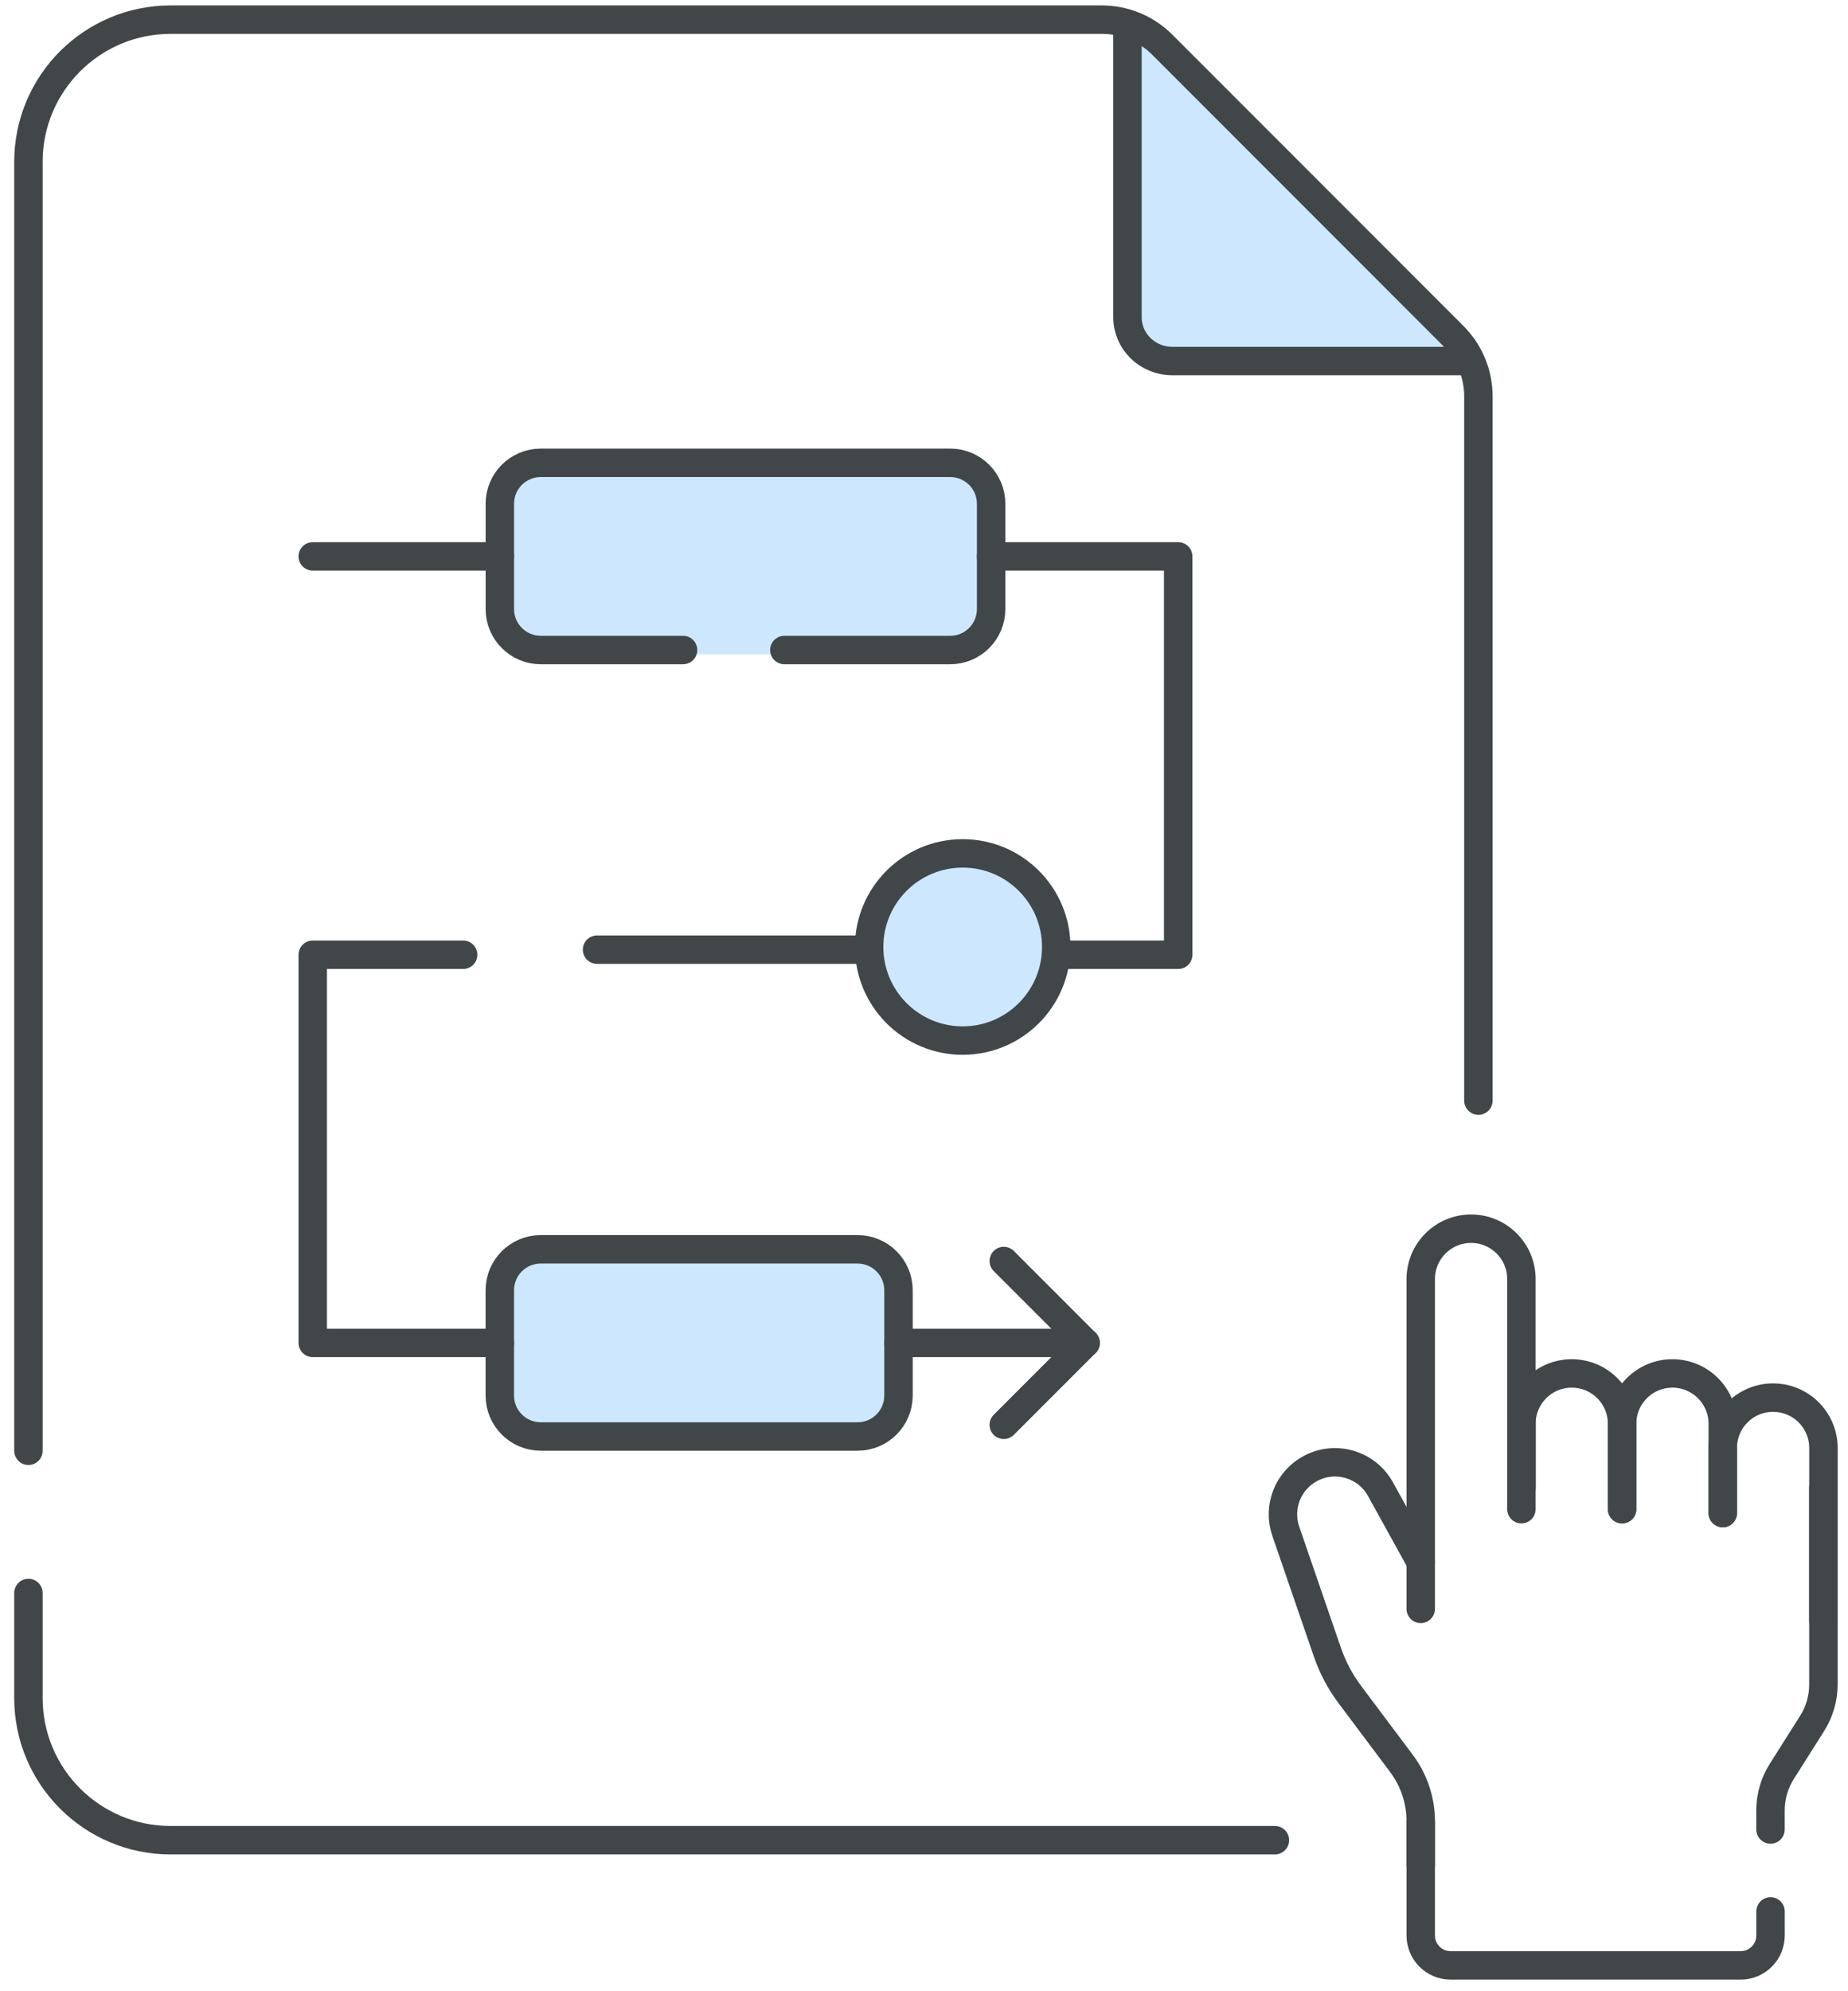 <svg xmlns="http://www.w3.org/2000/svg" width="65" height="70" viewBox="0 0 65 70" fill="none"><path d="M33.255 23L19.745 23C18.781 23 18 22.314 18 21.469L18 17.531C18 16.686 18.781 16 19.745 16L33.255 16C34.219 16 35 16.686 35 17.531L35 21.469C35 22.314 34.219 23 33.255 23Z" fill="#CDE8FE"></path><path d="M27.588 22.851L33.422 22.851C34.217 22.851 34.861 22.206 34.861 21.411L34.861 17.709C34.861 16.914 34.217 16.27 33.422 16.27L19.021 16.27C18.226 16.27 17.581 16.914 17.581 17.709L17.581 21.411C17.581 22.206 18.226 22.851 19.021 22.851L24.025 22.851" stroke="#414649" stroke-miterlimit="10" stroke-linecap="round" stroke-linejoin="round"></path><path d="M30.163 50.499L19.02 50.499C18.225 50.499 17.58 49.855 17.58 49.06L17.58 45.358C17.58 44.563 18.225 43.919 19.02 43.919L30.163 43.919C30.958 43.919 31.603 44.563 31.603 45.358L31.603 49.06C31.603 49.855 30.958 50.499 30.163 50.499Z" fill="#CDE8FE" stroke="#414649" stroke-miterlimit="10" stroke-linecap="round" stroke-linejoin="round"></path><path d="M33.861 36.581C35.678 36.581 37.151 35.107 37.151 33.29C37.151 31.473 35.678 30 33.861 30C32.043 30 30.57 31.473 30.57 33.29C30.57 35.107 32.043 36.581 33.861 36.581Z" fill="#CDE8FE" stroke="#414649" stroke-miterlimit="10" stroke-linecap="round" stroke-linejoin="round"></path><path d="M11 19.56L17.581 19.56" stroke="#414649" stroke-miterlimit="10" stroke-linecap="round" stroke-linejoin="round"></path><path d="M34.86 19.56L41.441 19.56L41.441 33.564L37.151 33.564" stroke="#414649" stroke-miterlimit="10" stroke-linecap="round" stroke-linejoin="round"></path><path d="M17.581 47.209L11 47.209L11 33.564L16.29 33.564" stroke="#414649" stroke-miterlimit="10" stroke-linecap="round" stroke-linejoin="round"></path><path d="M30.57 33.385L21 33.385" stroke="#414649" stroke-miterlimit="10" stroke-linecap="round" stroke-linejoin="round"></path><path d="M31.604 47.209L38.184 47.209" stroke="#414649" stroke-miterlimit="10" stroke-linecap="round" stroke-linejoin="round"></path><path d="M35.306 44.33L38.185 47.209L35.306 50.088" stroke="#414649" stroke-miterlimit="10" stroke-linecap="round" stroke-linejoin="round"></path><path d="M62.274 64.315L62.274 63.641C62.274 63.156 62.412 62.681 62.672 62.271L63.738 60.586C63.998 60.176 64.135 59.701 64.135 59.216L64.135 52.311" stroke="#414649" stroke-miterlimit="10" stroke-linecap="round" stroke-linejoin="round"></path><path d="M49.972 64.024L49.972 68.041C49.972 68.621 50.442 69.092 51.023 69.092L61.224 69.092C61.804 69.092 62.275 68.621 62.275 68.041L62.275 67.194" stroke="#414649" stroke-miterlimit="10" stroke-linecap="round" stroke-linejoin="round"></path><path d="M49.972 56.559L49.972 44.965C49.972 43.987 50.764 43.194 51.742 43.194C52.72 43.194 53.513 43.987 53.513 44.965L53.513 52.311" stroke="#414649" stroke-miterlimit="10" stroke-linecap="round" stroke-linejoin="round"></path><path d="M53.513 53.054L53.513 50.052C53.513 49.075 54.305 48.282 55.283 48.282C56.261 48.282 57.054 49.075 57.054 50.052L57.054 53.054" stroke="#414649" stroke-miterlimit="10" stroke-linecap="round" stroke-linejoin="round"></path><path d="M57.054 53.054L57.054 50.053C57.054 49.075 57.846 48.282 58.824 48.282C59.802 48.282 60.595 49.075 60.595 50.053L60.595 53.191" stroke="#414649" stroke-miterlimit="10" stroke-linecap="round" stroke-linejoin="round"></path><path d="M60.595 53.191L60.595 50.903C60.595 49.925 61.387 49.132 62.365 49.132C63.343 49.132 64.136 49.925 64.136 50.903L64.136 56.977" stroke="#414649" stroke-miterlimit="10" stroke-linecap="round" stroke-linejoin="round"></path><path d="M49.972 65.579L49.972 64.024C49.972 63.293 49.735 62.582 49.297 61.997L47.48 59.573C47.139 59.118 46.871 58.613 46.687 58.076L45.225 53.831C44.93 52.975 45.306 52.032 46.109 51.614C46.989 51.155 48.074 51.482 48.555 52.35L49.972 54.913" stroke="#414649" stroke-miterlimit="10" stroke-linecap="round" stroke-linejoin="round"></path><path d="M39.657 0.692L39.657 11.154C39.657 12.003 40.362 12.692 41.233 12.692L51.5 12.692L39.657 0.692Z" fill="#CDE8FE"></path><path d="M39.657 1L39.657 11.154C39.657 12.003 40.362 12.692 41.233 12.692L51.5 12.692" stroke="#414649" stroke-miterlimit="10" stroke-linecap="round" stroke-linejoin="round"></path><path d="M52 38.691L52 13.934C52 13.138 51.684 12.375 51.121 11.813L46 6.691L40.879 1.57C40.316 1.007 39.553 0.691 38.757 0.691L6 0.691C3.239 0.691 1 2.93 1 5.691L1 32.691L1 51M44.843 64.691L6 64.691C3.239 64.691 1 62.453 1 59.691L1 56" stroke="#414649" stroke-linecap="round"></path></svg>